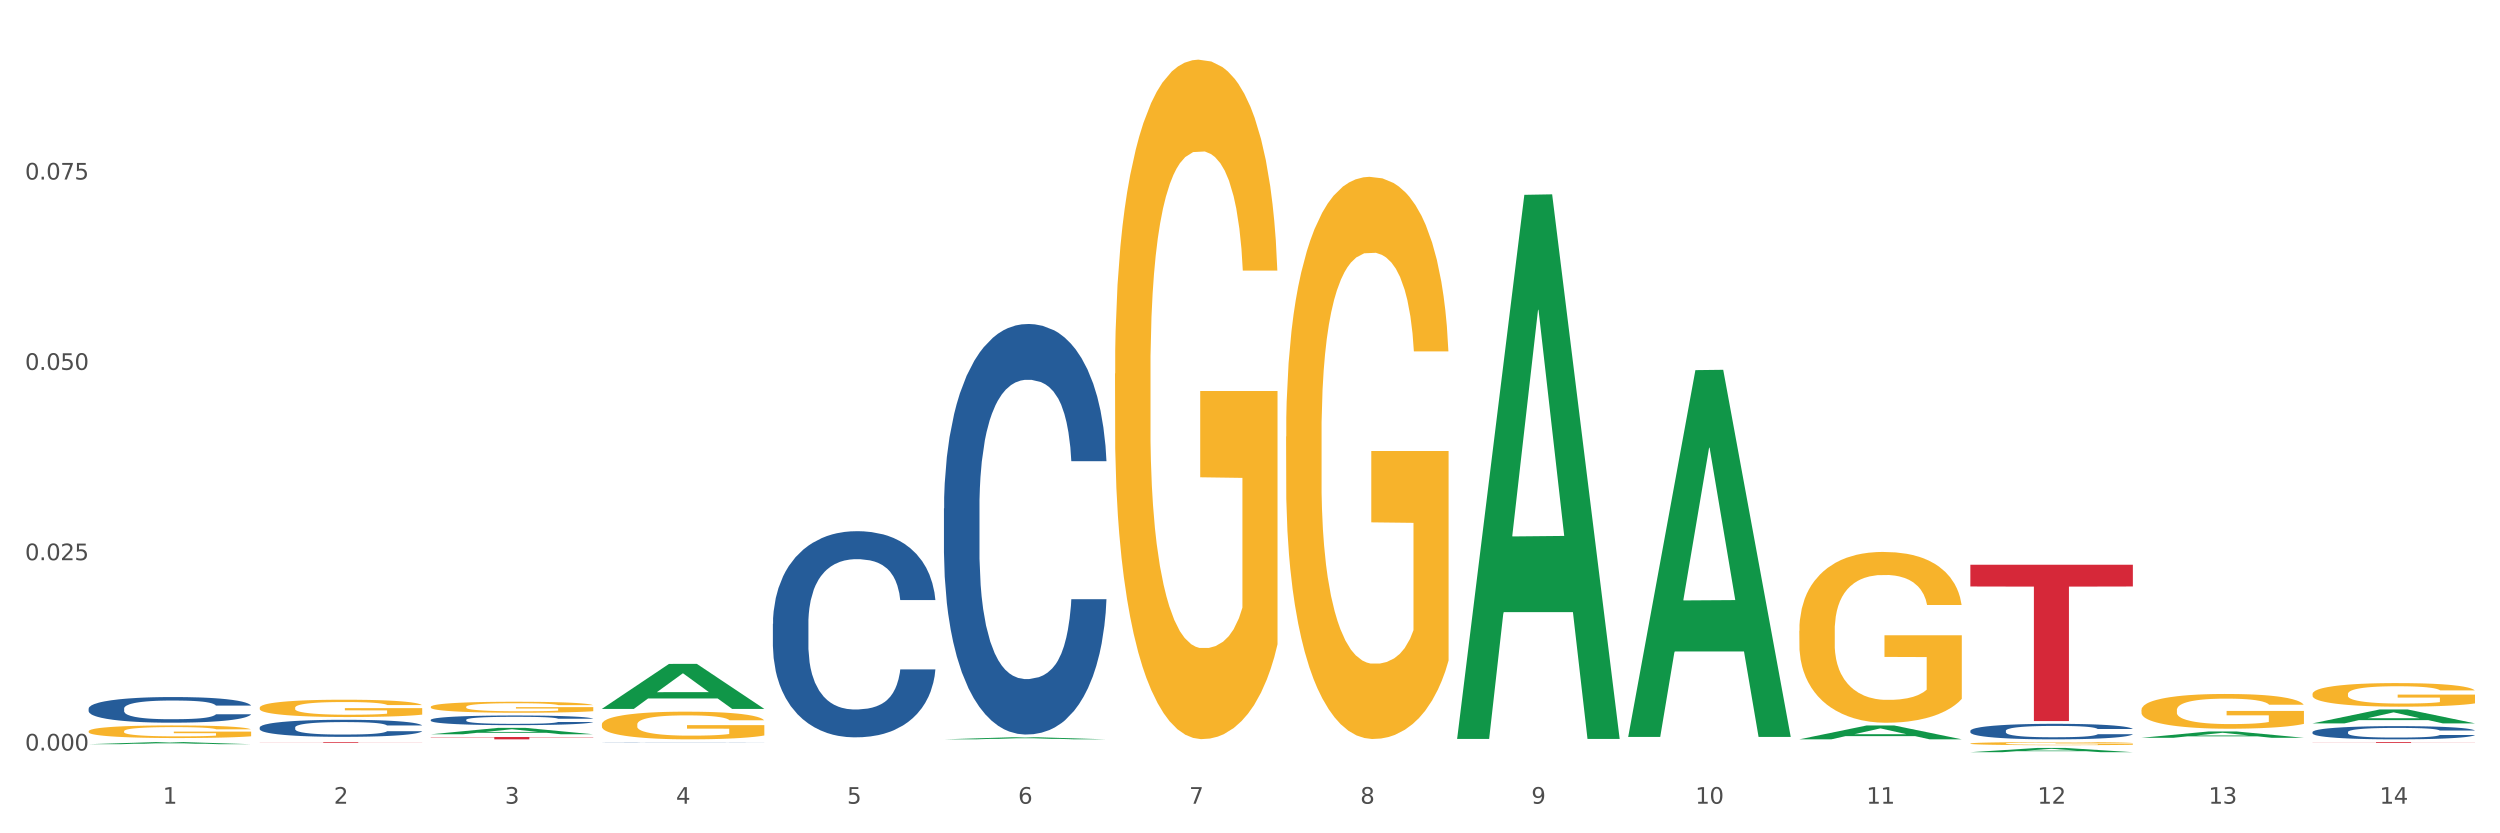 <?xml version="1.0" encoding="utf-8" standalone="no"?>
<!DOCTYPE svg PUBLIC "-//W3C//DTD SVG 1.1//EN"
  "http://www.w3.org/Graphics/SVG/1.1/DTD/svg11.dtd">
<svg xmlns:xlink="http://www.w3.org/1999/xlink" width="1080pt" height="360pt" viewBox="0 0 1080 360" xmlns="http://www.w3.org/2000/svg" version="1.1">
 <rect x="0" y="0" width="1080" height="360" fill="#333333" stroke="none"/>
 <defs>
  <style type="text/css">*{stroke-linejoin: round; stroke-linecap: butt}</style>
 </defs>
 <g id="figure_1">
  <g id="patch_1">
   <path d="M 0 360 
L 1080 360 
L 1080 0 
L 0 0 
z
" style="fill: #ffffff; stroke: #ffffff; stroke-linejoin: miter"/>
  </g>
  <g id="axes_1">
   <g id="matplotlib.axis_1">
    <g id="xtick_1">
     <g id="text_1">
      <!-- 1 -->
      <g style="fill: #4d4d4d" transform="translate(70.332 347.204) scale(0.096 -0.096)">
       <defs>
        <path id="DejaVuSans-31" d="M 794 531 
L 1825 531 
L 1825 4091 
L 703 3866 
L 703 4441 
L 1819 4666 
L 2450 4666 
L 2450 531 
L 3481 531 
L 3481 0 
L 794 0 
L 794 531 
z
" transform="scale(0.016)"/>
       </defs>
       <use xlink:href="#DejaVuSans-31"/>
      </g>
     </g>
    </g>
    <g id="xtick_2">
     <g id="text_2">
      <!-- 2 -->
      <g style="fill: #4d4d4d" transform="translate(144.233 347.204) scale(0.096 -0.096)">
       <defs>
        <path id="DejaVuSans-32" d="M 1228 531 
L 3431 531 
L 3431 0 
L 469 0 
L 469 531 
Q 828 903 1448 1529 
Q 2069 2156 2228 2338 
Q 2531 2678 2651 2914 
Q 2772 3150 2772 3378 
Q 2772 3750 2511 3984 
Q 2250 4219 1831 4219 
Q 1534 4219 1204 4116 
Q 875 4013 500 3803 
L 500 4441 
Q 881 4594 1212 4672 
Q 1544 4750 1819 4750 
Q 2544 4750 2975 4387 
Q 3406 4025 3406 3419 
Q 3406 3131 3298 2873 
Q 3191 2616 2906 2266 
Q 2828 2175 2409 1742 
Q 1991 1309 1228 531 
z
" transform="scale(0.016)"/>
       </defs>
       <use xlink:href="#DejaVuSans-32"/>
      </g>
     </g>
    </g>
    <g id="xtick_3">
     <g id="text_3">
      <!-- 3 -->
      <g style="fill: #4d4d4d" transform="translate(218.134 347.204) scale(0.096 -0.096)">
       <defs>
        <path id="DejaVuSans-33" d="M 2597 2516 
Q 3050 2419 3304 2112 
Q 3559 1806 3559 1356 
Q 3559 666 3084 287 
Q 2609 -91 1734 -91 
Q 1441 -91 1130 -33 
Q 819 25 488 141 
L 488 750 
Q 750 597 1062 519 
Q 1375 441 1716 441 
Q 2309 441 2620 675 
Q 2931 909 2931 1356 
Q 2931 1769 2642 2001 
Q 2353 2234 1838 2234 
L 1294 2234 
L 1294 2753 
L 1863 2753 
Q 2328 2753 2575 2939 
Q 2822 3125 2822 3475 
Q 2822 3834 2567 4026 
Q 2313 4219 1838 4219 
Q 1578 4219 1281 4162 
Q 984 4106 628 3988 
L 628 4550 
Q 988 4650 1302 4700 
Q 1616 4750 1894 4750 
Q 2613 4750 3031 4423 
Q 3450 4097 3450 3541 
Q 3450 3153 3228 2886 
Q 3006 2619 2597 2516 
z
" transform="scale(0.016)"/>
       </defs>
       <use xlink:href="#DejaVuSans-33"/>
      </g>
     </g>
    </g>
    <g id="xtick_4">
     <g id="text_4">
      <!-- 4 -->
      <g style="fill: #4d4d4d" transform="translate(292.034 347.204) scale(0.096 -0.096)">
       <defs>
        <path id="DejaVuSans-34" d="M 2419 4116 
L 825 1625 
L 2419 1625 
L 2419 4116 
z
M 2253 4666 
L 3047 4666 
L 3047 1625 
L 3713 1625 
L 3713 1100 
L 3047 1100 
L 3047 0 
L 2419 0 
L 2419 1100 
L 313 1100 
L 313 1709 
L 2253 4666 
z
" transform="scale(0.016)"/>
       </defs>
       <use xlink:href="#DejaVuSans-34"/>
      </g>
     </g>
    </g>
    <g id="xtick_5">
     <g id="text_5">
      <!-- 5 -->
      <g style="fill: #4d4d4d" transform="translate(365.935 347.204) scale(0.096 -0.096)">
       <defs>
        <path id="DejaVuSans-35" d="M 691 4666 
L 3169 4666 
L 3169 4134 
L 1269 4134 
L 1269 2991 
Q 1406 3038 1543 3061 
Q 1681 3084 1819 3084 
Q 2600 3084 3056 2656 
Q 3513 2228 3513 1497 
Q 3513 744 3044 326 
Q 2575 -91 1722 -91 
Q 1428 -91 1123 -41 
Q 819 9 494 109 
L 494 744 
Q 775 591 1075 516 
Q 1375 441 1709 441 
Q 2250 441 2565 725 
Q 2881 1009 2881 1497 
Q 2881 1984 2565 2268 
Q 2250 2553 1709 2553 
Q 1456 2553 1204 2497 
Q 953 2441 691 2322 
L 691 4666 
z
" transform="scale(0.016)"/>
       </defs>
       <use xlink:href="#DejaVuSans-35"/>
      </g>
     </g>
    </g>
    <g id="xtick_6">
     <g id="text_6">
      <!-- 6 -->
      <g style="fill: #4d4d4d" transform="translate(439.836 347.204) scale(0.096 -0.096)">
       <defs>
        <path id="DejaVuSans-36" d="M 2113 2584 
Q 1688 2584 1439 2293 
Q 1191 2003 1191 1497 
Q 1191 994 1439 701 
Q 1688 409 2113 409 
Q 2538 409 2786 701 
Q 3034 994 3034 1497 
Q 3034 2003 2786 2293 
Q 2538 2584 2113 2584 
z
M 3366 4563 
L 3366 3988 
Q 3128 4100 2886 4159 
Q 2644 4219 2406 4219 
Q 1781 4219 1451 3797 
Q 1122 3375 1075 2522 
Q 1259 2794 1537 2939 
Q 1816 3084 2150 3084 
Q 2853 3084 3261 2657 
Q 3669 2231 3669 1497 
Q 3669 778 3244 343 
Q 2819 -91 2113 -91 
Q 1303 -91 875 529 
Q 447 1150 447 2328 
Q 447 3434 972 4092 
Q 1497 4750 2381 4750 
Q 2619 4750 2861 4703 
Q 3103 4656 3366 4563 
z
" transform="scale(0.016)"/>
       </defs>
       <use xlink:href="#DejaVuSans-36"/>
      </g>
     </g>
    </g>
    <g id="xtick_7">
     <g id="text_7">
      <!-- 7 -->
      <g style="fill: #4d4d4d" transform="translate(513.737 347.204) scale(0.096 -0.096)">
       <defs>
        <path id="DejaVuSans-37" d="M 525 4666 
L 3525 4666 
L 3525 4397 
L 1831 0 
L 1172 0 
L 2766 4134 
L 525 4134 
L 525 4666 
z
" transform="scale(0.016)"/>
       </defs>
       <use xlink:href="#DejaVuSans-37"/>
      </g>
     </g>
    </g>
    <g id="xtick_8">
     <g id="text_8">
      <!-- 8 -->
      <g style="fill: #4d4d4d" transform="translate(587.638 347.204) scale(0.096 -0.096)">
       <defs>
        <path id="DejaVuSans-38" d="M 2034 2216 
Q 1584 2216 1326 1975 
Q 1069 1734 1069 1313 
Q 1069 891 1326 650 
Q 1584 409 2034 409 
Q 2484 409 2743 651 
Q 3003 894 3003 1313 
Q 3003 1734 2745 1975 
Q 2488 2216 2034 2216 
z
M 1403 2484 
Q 997 2584 770 2862 
Q 544 3141 544 3541 
Q 544 4100 942 4425 
Q 1341 4750 2034 4750 
Q 2731 4750 3128 4425 
Q 3525 4100 3525 3541 
Q 3525 3141 3298 2862 
Q 3072 2584 2669 2484 
Q 3125 2378 3379 2068 
Q 3634 1759 3634 1313 
Q 3634 634 3220 271 
Q 2806 -91 2034 -91 
Q 1263 -91 848 271 
Q 434 634 434 1313 
Q 434 1759 690 2068 
Q 947 2378 1403 2484 
z
M 1172 3481 
Q 1172 3119 1398 2916 
Q 1625 2713 2034 2713 
Q 2441 2713 2670 2916 
Q 2900 3119 2900 3481 
Q 2900 3844 2670 4047 
Q 2441 4250 2034 4250 
Q 1625 4250 1398 4047 
Q 1172 3844 1172 3481 
z
" transform="scale(0.016)"/>
       </defs>
       <use xlink:href="#DejaVuSans-38"/>
      </g>
     </g>
    </g>
    <g id="xtick_9">
     <g id="text_9">
      <!-- 9 -->
      <g style="fill: #4d4d4d" transform="translate(661.539 347.204) scale(0.096 -0.096)">
       <defs>
        <path id="DejaVuSans-39" d="M 703 97 
L 703 672 
Q 941 559 1184 500 
Q 1428 441 1663 441 
Q 2288 441 2617 861 
Q 2947 1281 2994 2138 
Q 2813 1869 2534 1725 
Q 2256 1581 1919 1581 
Q 1219 1581 811 2004 
Q 403 2428 403 3163 
Q 403 3881 828 4315 
Q 1253 4750 1959 4750 
Q 2769 4750 3195 4129 
Q 3622 3509 3622 2328 
Q 3622 1225 3098 567 
Q 2575 -91 1691 -91 
Q 1453 -91 1209 -44 
Q 966 3 703 97 
z
M 1959 2075 
Q 2384 2075 2632 2365 
Q 2881 2656 2881 3163 
Q 2881 3666 2632 3958 
Q 2384 4250 1959 4250 
Q 1534 4250 1286 3958 
Q 1038 3666 1038 3163 
Q 1038 2656 1286 2365 
Q 1534 2075 1959 2075 
z
" transform="scale(0.016)"/>
       </defs>
       <use xlink:href="#DejaVuSans-39"/>
      </g>
     </g>
    </g>
    <g id="xtick_10">
     <g id="text_10">
      <!-- 10 -->
      <g style="fill: #4d4d4d" transform="translate(732.386 347.204) scale(0.096 -0.096)">
       <defs>
        <path id="DejaVuSans-30" d="M 2034 4250 
Q 1547 4250 1301 3770 
Q 1056 3291 1056 2328 
Q 1056 1369 1301 889 
Q 1547 409 2034 409 
Q 2525 409 2770 889 
Q 3016 1369 3016 2328 
Q 3016 3291 2770 3770 
Q 2525 4250 2034 4250 
z
M 2034 4750 
Q 2819 4750 3233 4129 
Q 3647 3509 3647 2328 
Q 3647 1150 3233 529 
Q 2819 -91 2034 -91 
Q 1250 -91 836 529 
Q 422 1150 422 2328 
Q 422 3509 836 4129 
Q 1250 4750 2034 4750 
z
" transform="scale(0.016)"/>
       </defs>
       <use xlink:href="#DejaVuSans-31"/>
       <use xlink:href="#DejaVuSans-30" transform="translate(63.623 0)"/>
      </g>
     </g>
    </g>
    <g id="xtick_11">
     <g id="text_11">
      <!-- 11 -->
      <g style="fill: #4d4d4d" transform="translate(806.287 347.204) scale(0.096 -0.096)">
       <use xlink:href="#DejaVuSans-31"/>
       <use xlink:href="#DejaVuSans-31" transform="translate(63.623 0)"/>
      </g>
     </g>
    </g>
    <g id="xtick_12">
     <g id="text_12">
      <!-- 12 -->
      <g style="fill: #4d4d4d" transform="translate(880.187 347.204) scale(0.096 -0.096)">
       <use xlink:href="#DejaVuSans-31"/>
       <use xlink:href="#DejaVuSans-32" transform="translate(63.623 0)"/>
      </g>
     </g>
    </g>
    <g id="xtick_13">
     <g id="text_13">
      <!-- 13 -->
      <g style="fill: #4d4d4d" transform="translate(954.088 347.204) scale(0.096 -0.096)">
       <use xlink:href="#DejaVuSans-31"/>
       <use xlink:href="#DejaVuSans-33" transform="translate(63.623 0)"/>
      </g>
     </g>
    </g>
    <g id="xtick_14">
     <g id="text_14">
      <!-- 14 -->
      <g style="fill: #4d4d4d" transform="translate(1027.989 347.204) scale(0.096 -0.096)">
       <use xlink:href="#DejaVuSans-31"/>
       <use xlink:href="#DejaVuSans-34" transform="translate(63.623 0)"/>
      </g>
     </g>
    </g>
    <g id="xtick_15"/>
    <g id="xtick_16"/>
    <g id="xtick_17"/>
    <g id="xtick_18"/>
    <g id="xtick_19"/>
    <g id="xtick_20"/>
    <g id="xtick_21"/>
    <g id="xtick_22"/>
    <g id="xtick_23"/>
    <g id="xtick_24"/>
    <g id="xtick_25"/>
    <g id="xtick_26"/>
    <g id="xtick_27"/>
   </g>
   <g id="matplotlib.axis_2">
    <g id="ytick_1">
     <g id="text_15">
      <!-- 0.000 -->
      <g style="fill: #4d4d4d" transform="translate(10.8 324.226) scale(0.096 -0.096)">
       <defs>
        <path id="DejaVuSans-2e" d="M 684 794 
L 1344 794 
L 1344 0 
L 684 0 
L 684 794 
z
" transform="scale(0.016)"/>
       </defs>
       <use xlink:href="#DejaVuSans-30"/>
       <use xlink:href="#DejaVuSans-2e" transform="translate(63.623 0)"/>
       <use xlink:href="#DejaVuSans-30" transform="translate(95.41 0)"/>
       <use xlink:href="#DejaVuSans-30" transform="translate(159.033 0)"/>
       <use xlink:href="#DejaVuSans-30" transform="translate(222.656 0)"/>
      </g>
     </g>
    </g>
    <g id="ytick_2">
     <g id="text_16">
      <!-- 0.025 -->
      <g style="fill: #4d4d4d" transform="translate(10.8 242.006) scale(0.096 -0.096)">
       <use xlink:href="#DejaVuSans-30"/>
       <use xlink:href="#DejaVuSans-2e" transform="translate(63.623 0)"/>
       <use xlink:href="#DejaVuSans-30" transform="translate(95.41 0)"/>
       <use xlink:href="#DejaVuSans-32" transform="translate(159.033 0)"/>
       <use xlink:href="#DejaVuSans-35" transform="translate(222.656 0)"/>
      </g>
     </g>
    </g>
    <g id="ytick_3">
     <g id="text_17">
      <!-- 0.050 -->
      <g style="fill: #4d4d4d" transform="translate(10.8 159.786) scale(0.096 -0.096)">
       <use xlink:href="#DejaVuSans-30"/>
       <use xlink:href="#DejaVuSans-2e" transform="translate(63.623 0)"/>
       <use xlink:href="#DejaVuSans-30" transform="translate(95.41 0)"/>
       <use xlink:href="#DejaVuSans-35" transform="translate(159.033 0)"/>
       <use xlink:href="#DejaVuSans-30" transform="translate(222.656 0)"/>
      </g>
     </g>
    </g>
    <g id="ytick_4">
     <g id="text_18">
      <!-- 0.075 -->
      <g style="fill: #4d4d4d" transform="translate(10.8 77.566) scale(0.096 -0.096)">
       <use xlink:href="#DejaVuSans-30"/>
       <use xlink:href="#DejaVuSans-2e" transform="translate(63.623 0)"/>
       <use xlink:href="#DejaVuSans-30" transform="translate(95.41 0)"/>
       <use xlink:href="#DejaVuSans-37" transform="translate(159.033 0)"/>
       <use xlink:href="#DejaVuSans-35" transform="translate(222.656 0)"/>
      </g>
     </g>
    </g>
    <g id="ytick_5"/>
    <g id="ytick_6"/>
    <g id="ytick_7"/>
    <g id="ytick_8"/>
   </g>
   <g id="PolyCollection_1">
    <path d="M 38.283 321.493 
L 38.355 321.492 
L 67.306 320.579 
L 79.321 320.578 
L 108.489 321.495 
L 94.592 321.495 
L 88.296 321.281 
L 58.404 321.281 
L 58.187 321.285 
L 52.107 321.495 
L 38.283 321.495 
L 38.283 321.493 
L 62.167 321.154 
L 84.532 321.153 
L 73.458 320.774 
L 73.314 320.772 
L 73.169 320.775 
L 62.095 321.153 
L 62.167 321.154 
L 38.283 321.493 
z
" clip-path="url(#pdd82510021)" style="fill: #109648"/>
    <path d="M 186.085 318.392 
L 256.291 318.392 
L 256.291 318.532 
L 228.674 318.533 
L 228.674 319.399 
L 213.535 319.399 
L 213.535 318.533 
L 186.085 318.532 
L 186.085 318.393 
L 186.085 318.392 
z
" clip-path="url(#pdd82510021)" style="fill: #d62839"/>
    <path d="M 112.184 320.578 
L 182.39 320.578 
L 182.39 320.623 
L 154.773 320.623 
L 154.773 320.896 
L 139.634 320.896 
L 139.634 320.623 
L 112.184 320.623 
L 112.184 320.579 
L 112.184 320.578 
z
" clip-path="url(#pdd82510021)" style="fill: #d62839"/>
    <path d="M 112.184 314.258 
L 112.267 314.251 
L 112.267 314.063 
L 112.516 313.807 
L 113.429 313.335 
L 114.59 312.977 
L 116.582 312.559 
L 117.661 312.384 
L 119.072 312.189 
L 121.976 311.872 
L 125.296 311.602 
L 127.619 311.454 
L 129.362 311.359 
L 133.262 311.191 
L 135.503 311.117 
L 137.826 311.056 
L 139.818 311.015 
L 143.137 310.968 
L 145.793 310.948 
L 148.863 310.941 
L 151.436 310.948 
L 154.838 310.975 
L 159.818 311.056 
L 161.726 311.103 
L 164.299 311.184 
L 166.954 311.292 
L 169.112 311.4 
L 171.602 311.555 
L 174.174 311.757 
L 176.664 312.013 
L 178.406 312.249 
L 179.817 312.499 
L 181.062 312.802 
L 181.975 313.132 
L 182.39 313.409 
L 167.203 313.409 
L 166.788 313.159 
L 165.959 312.89 
L 165.129 312.708 
L 164.216 312.559 
L 162.805 312.391 
L 161.56 312.283 
L 159.486 312.155 
L 157.577 312.074 
L 156 312.027 
L 154.092 311.986 
L 150.025 311.946 
L 147.121 311.946 
L 145.295 311.959 
L 143.055 311.993 
L 141.146 312.04 
L 138.905 312.121 
L 137.163 312.209 
L 135.42 312.323 
L 134.424 312.404 
L 132.93 312.553 
L 131.934 312.674 
L 130.607 312.883 
L 129.86 313.031 
L 128.532 313.415 
L 127.951 313.699 
L 127.702 313.894 
L 127.536 314.11 
L 127.536 315.162 
L 128.034 315.633 
L 128.449 315.836 
L 129.113 316.065 
L 130.358 316.362 
L 132.183 316.651 
L 134.092 316.86 
L 135.669 316.989 
L 137.163 317.083 
L 138.656 317.157 
L 140.482 317.224 
L 141.976 317.265 
L 144.216 317.305 
L 146.872 317.326 
L 148.946 317.326 
L 153.179 317.292 
L 155.087 317.258 
L 156.913 317.211 
L 158.905 317.137 
L 160.481 317.056 
L 161.394 316.995 
L 162.888 316.867 
L 164.05 316.732 
L 165.046 316.577 
L 165.71 316.442 
L 166.456 316.24 
L 167.037 316.011 
L 167.203 315.89 
L 182.39 315.89 
L 182.058 316.132 
L 181.477 316.368 
L 180.315 316.685 
L 179.402 316.867 
L 177.991 317.09 
L 176.498 317.278 
L 174.423 317.487 
L 172.514 317.642 
L 170.523 317.777 
L 168.365 317.899 
L 164.465 318.067 
L 163.054 318.114 
L 160.067 318.195 
L 157.743 318.242 
L 154.341 318.29 
L 150.855 318.317 
L 147.204 318.323 
L 143.967 318.31 
L 140.399 318.269 
L 138.158 318.229 
L 135.669 318.168 
L 132.764 318.074 
L 130.026 317.959 
L 127.453 317.824 
L 125.047 317.669 
L 122.806 317.494 
L 119.902 317.204 
L 117.744 316.921 
L 116.167 316.658 
L 115.088 316.436 
L 114.01 316.153 
L 113.429 315.957 
L 112.516 315.485 
L 112.184 315.047 
L 112.184 314.258 
z
" clip-path="url(#pdd82510021)" style="fill: #255c99"/>
    <path d="M 998.994 299.808 
L 999.077 299.798 
L 999.077 299.463 
L 999.243 299.174 
L 1000.072 298.475 
L 1001.315 297.897 
L 1002.227 297.59 
L 1003.139 297.338 
L 1004.216 297.087 
L 1005.542 296.826 
L 1007.946 296.444 
L 1009.438 296.248 
L 1011.262 296.043 
L 1014.577 295.745 
L 1016.981 295.577 
L 1019.467 295.438 
L 1023.529 295.27 
L 1026.181 295.195 
L 1029 295.139 
L 1032.398 295.102 
L 1034.967 295.093 
L 1040.604 295.121 
L 1045.411 295.205 
L 1047.732 295.27 
L 1050.716 295.382 
L 1052.291 295.456 
L 1054.86 295.605 
L 1057.513 295.801 
L 1059.336 295.969 
L 1062.072 296.285 
L 1064.144 296.602 
L 1066.05 296.994 
L 1067.045 297.264 
L 1067.791 297.515 
L 1068.454 297.804 
L 1069.117 298.261 
L 1054.197 298.261 
L 1053.617 297.935 
L 1052.705 297.627 
L 1051.379 297.329 
L 1050.219 297.143 
L 1048.229 296.91 
L 1046.406 296.761 
L 1044.499 296.649 
L 1042.179 296.556 
L 1040.355 296.509 
L 1037.786 296.472 
L 1032.729 296.481 
L 1029.331 296.556 
L 1027.01 296.649 
L 1025.518 296.733 
L 1024.192 296.826 
L 1022.7 296.956 
L 1020.959 297.152 
L 1019.716 297.329 
L 1018.473 297.553 
L 1017.478 297.776 
L 1016.566 298.037 
L 1015.82 298.317 
L 1015.24 298.606 
L 1014.743 298.96 
L 1014.328 299.547 
L 1014.328 300.823 
L 1014.494 301.112 
L 1014.909 301.494 
L 1015.406 301.783 
L 1016.235 302.128 
L 1016.981 302.361 
L 1018.39 302.696 
L 1019.965 302.975 
L 1021.208 303.153 
L 1022.451 303.302 
L 1024.606 303.507 
L 1027.01 303.674 
L 1029.082 303.777 
L 1031.901 303.87 
L 1033.807 303.907 
L 1035.465 303.926 
L 1039.526 303.926 
L 1042.427 303.898 
L 1045.66 303.833 
L 1048.147 303.749 
L 1050.219 303.646 
L 1052.54 303.479 
L 1054.032 303.32 
L 1054.032 301.373 
L 1035.796 301.364 
L 1035.796 300.068 
L 1069.2 300.068 
L 1069.2 303.87 
L 1067.791 304.066 
L 1066.216 304.243 
L 1064.558 304.401 
L 1062.072 304.597 
L 1059.088 304.783 
L 1056.435 304.914 
L 1053.617 305.025 
L 1050.302 305.128 
L 1045.991 305.221 
L 1043.339 305.258 
L 1040.024 305.286 
L 1036.128 305.296 
L 1032.729 305.277 
L 1029.414 305.23 
L 1025.933 305.146 
L 1022.534 305.025 
L 1019.965 304.904 
L 1017.395 304.755 
L 1014.66 304.559 
L 1012.505 304.373 
L 1010.847 304.205 
L 1009.024 303.991 
L 1007.034 303.712 
L 1005.542 303.46 
L 1004.216 303.199 
L 1002.807 302.864 
L 1001.812 302.575 
L 1000.818 302.211 
L 1000.237 301.941 
L 999.574 301.522 
L 999.077 300.935 
L 998.994 299.808 
z
" clip-path="url(#pdd82510021)" style="fill: #f7b32b"/>
    <path d="M 925.093 306.733 
L 925.176 306.719 
L 925.176 306.225 
L 925.342 305.8 
L 926.171 304.772 
L 927.414 303.921 
L 928.326 303.468 
L 929.238 303.098 
L 930.315 302.728 
L 931.641 302.344 
L 934.045 301.781 
L 935.537 301.493 
L 937.361 301.192 
L 940.676 300.753 
L 943.08 300.506 
L 945.567 300.3 
L 949.628 300.053 
L 952.28 299.943 
L 955.099 299.861 
L 958.497 299.806 
L 961.067 299.793 
L 966.703 299.834 
L 971.51 299.957 
L 973.831 300.053 
L 976.815 300.218 
L 978.39 300.327 
L 980.96 300.547 
L 983.612 300.835 
L 985.436 301.082 
L 988.171 301.548 
L 990.243 302.015 
L 992.149 302.591 
L 993.144 302.988 
L 993.89 303.359 
L 994.553 303.784 
L 995.216 304.456 
L 980.296 304.456 
L 979.716 303.976 
L 978.805 303.523 
L 977.478 303.084 
L 976.318 302.81 
L 974.329 302.467 
L 972.505 302.248 
L 970.599 302.083 
L 968.278 301.946 
L 966.454 301.877 
L 963.885 301.823 
L 958.829 301.836 
L 955.43 301.946 
L 953.109 302.083 
L 951.617 302.207 
L 950.291 302.344 
L 948.799 302.536 
L 947.059 302.824 
L 945.815 303.084 
L 944.572 303.414 
L 943.577 303.743 
L 942.665 304.127 
L 941.92 304.538 
L 941.339 304.964 
L 940.842 305.485 
L 940.428 306.349 
L 940.428 308.228 
L 940.593 308.653 
L 941.008 309.216 
L 941.505 309.641 
L 942.334 310.148 
L 943.08 310.491 
L 944.489 310.985 
L 946.064 311.396 
L 947.307 311.657 
L 948.551 311.877 
L 950.706 312.178 
L 953.109 312.425 
L 955.182 312.576 
L 958 312.713 
L 959.906 312.768 
L 961.564 312.796 
L 965.625 312.796 
L 968.526 312.754 
L 971.759 312.658 
L 974.246 312.535 
L 976.318 312.384 
L 978.639 312.137 
L 980.131 311.904 
L 980.131 309.037 
L 961.895 309.024 
L 961.895 307.117 
L 995.299 307.117 
L 995.299 312.713 
L 993.89 313.001 
L 992.315 313.262 
L 990.657 313.495 
L 988.171 313.783 
L 985.187 314.057 
L 982.534 314.249 
L 979.716 314.414 
L 976.401 314.565 
L 972.091 314.702 
L 969.438 314.757 
L 966.123 314.798 
L 962.227 314.812 
L 958.829 314.784 
L 955.513 314.716 
L 952.032 314.592 
L 948.633 314.414 
L 946.064 314.236 
L 943.494 314.016 
L 940.759 313.728 
L 938.604 313.454 
L 936.946 313.207 
L 935.123 312.892 
L 933.133 312.48 
L 931.641 312.11 
L 930.315 311.726 
L 928.906 311.232 
L 927.912 310.807 
L 926.917 310.272 
L 926.337 309.874 
L 925.674 309.257 
L 925.176 308.393 
L 925.093 306.733 
z
" clip-path="url(#pdd82510021)" style="fill: #f7b32b"/>
    <path d="M 851.192 321.2 
L 851.275 321.199 
L 851.275 321.155 
L 851.441 321.117 
L 852.27 321.025 
L 853.513 320.948 
L 854.425 320.908 
L 855.337 320.875 
L 856.414 320.841 
L 857.741 320.807 
L 860.144 320.757 
L 861.636 320.731 
L 863.46 320.704 
L 866.775 320.664 
L 869.179 320.642 
L 871.666 320.624 
L 875.727 320.602 
L 878.38 320.592 
L 881.198 320.584 
L 884.596 320.58 
L 887.166 320.578 
L 892.802 320.582 
L 897.61 320.593 
L 899.93 320.602 
L 902.914 320.616 
L 904.489 320.626 
L 907.059 320.646 
L 909.711 320.672 
L 911.535 320.694 
L 914.27 320.736 
L 916.342 320.777 
L 918.249 320.829 
L 919.243 320.865 
L 919.989 320.898 
L 920.652 320.936 
L 921.315 320.996 
L 906.396 320.996 
L 905.815 320.953 
L 904.904 320.913 
L 903.577 320.873 
L 902.417 320.849 
L 900.428 320.818 
L 898.604 320.798 
L 896.698 320.784 
L 894.377 320.771 
L 892.553 320.765 
L 889.984 320.76 
L 884.928 320.762 
L 881.529 320.771 
L 879.208 320.784 
L 877.717 320.795 
L 876.39 320.807 
L 874.898 320.824 
L 873.158 320.85 
L 871.914 320.873 
L 870.671 320.903 
L 869.676 320.932 
L 868.765 320.967 
L 868.019 321.004 
L 867.438 321.042 
L 866.941 321.089 
L 866.527 321.166 
L 866.527 321.334 
L 866.692 321.373 
L 867.107 321.423 
L 867.604 321.461 
L 868.433 321.507 
L 869.179 321.537 
L 870.588 321.582 
L 872.163 321.618 
L 873.406 321.642 
L 874.65 321.661 
L 876.805 321.689 
L 879.208 321.711 
L 881.281 321.724 
L 884.099 321.736 
L 886.005 321.741 
L 887.663 321.744 
L 891.725 321.744 
L 894.626 321.74 
L 897.858 321.732 
L 900.345 321.72 
L 902.417 321.707 
L 904.738 321.685 
L 906.23 321.664 
L 906.23 321.407 
L 887.995 321.406 
L 887.995 321.235 
L 921.398 321.235 
L 921.398 321.736 
L 919.989 321.762 
L 918.414 321.786 
L 916.757 321.807 
L 914.27 321.832 
L 911.286 321.857 
L 908.634 321.874 
L 905.815 321.889 
L 902.5 321.902 
L 898.19 321.915 
L 895.537 321.92 
L 892.222 321.923 
L 888.326 321.925 
L 884.928 321.922 
L 881.612 321.916 
L 878.131 321.905 
L 874.733 321.889 
L 872.163 321.873 
L 869.594 321.853 
L 866.858 321.827 
L 864.703 321.803 
L 863.045 321.781 
L 861.222 321.752 
L 859.233 321.716 
L 857.741 321.682 
L 856.414 321.648 
L 855.005 321.604 
L 854.011 321.566 
L 853.016 321.518 
L 852.436 321.482 
L 851.773 321.427 
L 851.275 321.349 
L 851.192 321.2 
z
" clip-path="url(#pdd82510021)" style="fill: #f7b32b"/>
    <path d="M 777.292 272.534 
L 777.374 272.466 
L 777.374 270.04 
L 777.54 267.951 
L 778.369 262.896 
L 779.612 258.717 
L 780.524 256.493 
L 781.436 254.673 
L 782.514 252.854 
L 783.84 250.967 
L 786.243 248.203 
L 787.735 246.788 
L 789.559 245.305 
L 792.874 243.148 
L 795.278 241.935 
L 797.765 240.924 
L 801.826 239.711 
L 804.479 239.172 
L 807.297 238.768 
L 810.695 238.498 
L 813.265 238.431 
L 818.901 238.633 
L 823.709 239.239 
L 826.03 239.711 
L 829.013 240.52 
L 830.588 241.059 
L 833.158 242.138 
L 835.81 243.553 
L 837.634 244.766 
L 840.369 247.058 
L 842.441 249.349 
L 844.348 252.18 
L 845.342 254.134 
L 846.088 255.954 
L 846.751 258.043 
L 847.415 261.346 
L 832.495 261.346 
L 831.915 258.987 
L 831.003 256.763 
L 829.677 254.606 
L 828.516 253.258 
L 826.527 251.573 
L 824.703 250.495 
L 822.797 249.686 
L 820.476 249.012 
L 818.653 248.675 
L 816.083 248.405 
L 811.027 248.473 
L 807.628 249.012 
L 805.308 249.686 
L 803.816 250.293 
L 802.489 250.967 
L 800.997 251.91 
L 799.257 253.325 
L 798.014 254.606 
L 796.77 256.224 
L 795.776 257.841 
L 794.864 259.728 
L 794.118 261.75 
L 793.538 263.839 
L 793.04 266.401 
L 792.626 270.647 
L 792.626 279.88 
L 792.792 281.969 
L 793.206 284.733 
L 793.703 286.822 
L 794.532 289.316 
L 795.278 291.001 
L 796.687 293.427 
L 798.262 295.449 
L 799.505 296.729 
L 800.749 297.808 
L 802.904 299.29 
L 805.308 300.504 
L 807.38 301.245 
L 810.198 301.919 
L 812.104 302.189 
L 813.762 302.323 
L 817.824 302.323 
L 820.725 302.121 
L 823.957 301.649 
L 826.444 301.043 
L 828.516 300.301 
L 830.837 299.088 
L 832.329 297.943 
L 832.329 283.856 
L 814.094 283.789 
L 814.094 274.421 
L 847.497 274.421 
L 847.497 301.919 
L 846.088 303.334 
L 844.513 304.615 
L 842.856 305.761 
L 840.369 307.176 
L 837.385 308.524 
L 834.733 309.467 
L 831.915 310.276 
L 828.599 311.018 
L 824.289 311.692 
L 821.636 311.961 
L 818.321 312.163 
L 814.425 312.231 
L 811.027 312.096 
L 807.711 311.759 
L 804.23 311.152 
L 800.832 310.276 
L 798.262 309.4 
L 795.693 308.322 
L 792.957 306.906 
L 790.802 305.558 
L 789.145 304.345 
L 787.321 302.795 
L 785.332 300.773 
L 783.84 298.953 
L 782.514 297.066 
L 781.104 294.64 
L 780.11 292.551 
L 779.115 289.922 
L 778.535 287.968 
L 777.872 284.935 
L 777.374 280.689 
L 777.292 272.534 
z
" clip-path="url(#pdd82510021)" style="fill: #f7b32b"/>
    <path d="M 555.589 188.613 
L 555.672 188.391 
L 555.672 180.406 
L 555.838 173.53 
L 556.667 156.895 
L 557.91 143.143 
L 558.822 135.824 
L 559.733 129.835 
L 560.811 123.846 
L 562.137 117.636 
L 564.541 108.542 
L 566.033 103.884 
L 567.856 99.005 
L 571.172 91.907 
L 573.576 87.914 
L 576.062 84.587 
L 580.124 80.595 
L 582.776 78.821 
L 585.594 77.49 
L 588.993 76.603 
L 591.562 76.381 
L 597.199 77.046 
L 602.006 79.042 
L 604.327 80.595 
L 607.311 83.257 
L 608.886 85.031 
L 611.455 88.58 
L 614.108 93.238 
L 615.931 97.23 
L 618.667 104.771 
L 620.739 112.313 
L 622.645 121.628 
L 623.64 128.061 
L 624.386 134.049 
L 625.049 140.925 
L 625.712 151.794 
L 610.792 151.794 
L 610.212 144.031 
L 609.3 136.711 
L 607.974 129.613 
L 606.814 125.177 
L 604.824 119.632 
L 603.001 116.083 
L 601.094 113.422 
L 598.773 111.204 
L 596.95 110.095 
L 594.38 109.208 
L 589.324 109.429 
L 585.926 111.204 
L 583.605 113.422 
L 582.113 115.418 
L 580.787 117.636 
L 579.295 120.741 
L 577.554 125.399 
L 576.311 129.613 
L 575.068 134.937 
L 574.073 140.26 
L 573.161 146.47 
L 572.415 153.124 
L 571.835 160 
L 571.338 168.429 
L 570.923 182.402 
L 570.923 212.789 
L 571.089 219.665 
L 571.503 228.759 
L 572.001 235.635 
L 572.83 243.842 
L 573.576 249.387 
L 574.985 257.372 
L 576.56 264.026 
L 577.803 268.24 
L 579.046 271.789 
L 581.201 276.668 
L 583.605 280.661 
L 585.677 283.101 
L 588.495 285.319 
L 590.402 286.206 
L 592.06 286.65 
L 596.121 286.65 
L 599.022 285.984 
L 602.255 284.432 
L 604.741 282.435 
L 606.814 279.995 
L 609.134 276.003 
L 610.626 272.232 
L 610.626 225.876 
L 592.391 225.654 
L 592.391 194.823 
L 625.795 194.823 
L 625.795 285.319 
L 624.386 289.977 
L 622.811 294.191 
L 621.153 297.961 
L 618.667 302.619 
L 615.683 307.055 
L 613.03 310.161 
L 610.212 312.822 
L 606.896 315.262 
L 602.586 317.48 
L 599.934 318.367 
L 596.618 319.033 
L 592.723 319.255 
L 589.324 318.811 
L 586.009 317.702 
L 582.527 315.706 
L 579.129 312.822 
L 576.56 309.939 
L 573.99 306.39 
L 571.255 301.732 
L 569.1 297.296 
L 567.442 293.304 
L 565.618 288.202 
L 563.629 281.548 
L 562.137 275.559 
L 560.811 269.349 
L 559.402 261.364 
L 558.407 254.488 
L 557.413 245.838 
L 556.832 239.406 
L 556.169 229.424 
L 555.672 215.451 
L 555.589 188.613 
z
" clip-path="url(#pdd82510021)" style="fill: #f7b32b"/>
    <path d="M 481.688 161.412 
L 481.771 161.144 
L 481.771 151.493 
L 481.937 143.182 
L 482.766 123.075 
L 484.009 106.454 
L 484.921 97.607 
L 485.833 90.369 
L 486.91 83.13 
L 488.236 75.624 
L 490.64 64.632 
L 492.132 59.002 
L 493.956 53.104 
L 497.271 44.526 
L 499.675 39.7 
L 502.161 35.679 
L 506.223 30.853 
L 508.875 28.708 
L 511.693 27.1 
L 515.092 26.028 
L 517.661 25.759 
L 523.298 26.564 
L 528.105 28.977 
L 530.426 30.853 
L 533.41 34.07 
L 534.985 36.215 
L 537.554 40.504 
L 540.207 46.134 
L 542.03 50.96 
L 544.766 60.075 
L 546.838 69.19 
L 548.744 80.449 
L 549.739 88.224 
L 550.485 95.462 
L 551.148 103.773 
L 551.811 116.909 
L 536.891 116.909 
L 536.311 107.526 
L 535.399 98.679 
L 534.073 90.1 
L 532.913 84.739 
L 530.923 78.037 
L 529.1 73.747 
L 527.193 70.53 
L 524.873 67.849 
L 523.049 66.509 
L 520.48 65.436 
L 515.423 65.705 
L 512.025 67.849 
L 509.704 70.53 
L 508.212 72.943 
L 506.886 75.624 
L 505.394 79.377 
L 503.653 85.007 
L 502.41 90.1 
L 501.167 96.535 
L 500.172 102.969 
L 499.26 110.475 
L 498.514 118.518 
L 497.934 126.828 
L 497.437 137.016 
L 497.022 153.905 
L 497.022 190.633 
L 497.188 198.944 
L 497.603 209.936 
L 498.1 218.246 
L 498.929 228.166 
L 499.675 234.868 
L 501.084 244.519 
L 502.659 252.561 
L 503.902 257.655 
L 505.145 261.945 
L 507.3 267.842 
L 509.704 272.668 
L 511.776 275.617 
L 514.595 278.298 
L 516.501 279.37 
L 518.159 279.906 
L 522.22 279.906 
L 525.121 279.102 
L 528.354 277.226 
L 530.841 274.813 
L 532.913 271.864 
L 535.234 267.038 
L 536.726 262.481 
L 536.726 206.45 
L 518.49 206.182 
L 518.49 168.918 
L 551.894 168.918 
L 551.894 278.298 
L 550.485 283.928 
L 548.91 289.021 
L 547.252 293.579 
L 544.766 299.209 
L 541.782 304.57 
L 539.129 308.324 
L 536.311 311.541 
L 532.996 314.49 
L 528.685 317.171 
L 526.033 318.243 
L 522.718 319.047 
L 518.822 319.315 
L 515.423 318.779 
L 512.108 317.439 
L 508.627 315.026 
L 505.228 311.541 
L 502.659 308.056 
L 500.089 303.766 
L 497.354 298.136 
L 495.199 292.775 
L 493.541 287.949 
L 491.718 281.783 
L 489.728 273.74 
L 488.236 266.502 
L 486.91 258.996 
L 485.501 249.344 
L 484.506 241.034 
L 483.512 230.578 
L 482.931 222.804 
L 482.268 210.74 
L 481.771 193.85 
L 481.688 161.412 
z
" clip-path="url(#pdd82510021)" style="fill: #f7b32b"/>
    <path d="M 259.986 312.964 
L 260.068 312.953 
L 260.068 312.56 
L 260.234 312.222 
L 261.063 311.402 
L 262.306 310.725 
L 263.218 310.364 
L 264.13 310.069 
L 265.208 309.774 
L 266.534 309.469 
L 268.937 309.021 
L 270.429 308.791 
L 272.253 308.551 
L 275.568 308.201 
L 277.972 308.005 
L 280.459 307.841 
L 284.52 307.644 
L 287.173 307.557 
L 289.991 307.491 
L 293.389 307.447 
L 295.959 307.437 
L 301.595 307.469 
L 306.403 307.568 
L 308.724 307.644 
L 311.707 307.775 
L 313.282 307.863 
L 315.852 308.037 
L 318.504 308.267 
L 320.328 308.463 
L 323.063 308.835 
L 325.135 309.206 
L 327.042 309.665 
L 328.036 309.982 
L 328.782 310.277 
L 329.445 310.616 
L 330.109 311.151 
L 315.189 311.151 
L 314.609 310.769 
L 313.697 310.408 
L 312.371 310.058 
L 311.21 309.84 
L 309.221 309.567 
L 307.397 309.392 
L 305.491 309.261 
L 303.17 309.152 
L 301.347 309.097 
L 298.777 309.053 
L 293.721 309.064 
L 290.322 309.152 
L 288.002 309.261 
L 286.51 309.359 
L 285.183 309.469 
L 283.691 309.621 
L 281.951 309.851 
L 280.707 310.058 
L 279.464 310.321 
L 278.47 310.583 
L 277.558 310.889 
L 276.812 311.216 
L 276.232 311.555 
L 275.734 311.97 
L 275.32 312.659 
L 275.32 314.155 
L 275.486 314.494 
L 275.9 314.942 
L 276.397 315.28 
L 277.226 315.685 
L 277.972 315.958 
L 279.381 316.351 
L 280.956 316.679 
L 282.199 316.886 
L 283.443 317.061 
L 285.598 317.302 
L 288.002 317.498 
L 290.074 317.618 
L 292.892 317.728 
L 294.798 317.771 
L 296.456 317.793 
L 300.518 317.793 
L 303.419 317.76 
L 306.651 317.684 
L 309.138 317.586 
L 311.21 317.465 
L 313.531 317.269 
L 315.023 317.083 
L 315.023 314.8 
L 296.788 314.789 
L 296.788 313.27 
L 330.191 313.27 
L 330.191 317.728 
L 328.782 317.957 
L 327.207 318.165 
L 325.55 318.35 
L 323.063 318.58 
L 320.079 318.798 
L 317.427 318.951 
L 314.609 319.082 
L 311.293 319.202 
L 306.983 319.312 
L 304.33 319.355 
L 301.015 319.388 
L 297.119 319.399 
L 293.721 319.377 
L 290.405 319.323 
L 286.924 319.224 
L 283.526 319.082 
L 280.956 318.94 
L 278.387 318.765 
L 275.651 318.536 
L 273.496 318.318 
L 271.839 318.121 
L 270.015 317.87 
L 268.026 317.542 
L 266.534 317.247 
L 265.208 316.941 
L 263.798 316.548 
L 262.804 316.209 
L 261.809 315.783 
L 261.229 315.466 
L 260.566 314.975 
L 260.068 314.286 
L 259.986 312.964 
z
" clip-path="url(#pdd82510021)" style="fill: #f7b32b"/>
    <path d="M 186.085 305.352 
L 186.168 305.348 
L 186.168 305.192 
L 186.333 305.057 
L 187.162 304.731 
L 188.406 304.462 
L 189.317 304.318 
L 190.229 304.201 
L 191.307 304.084 
L 192.633 303.962 
L 195.037 303.784 
L 196.529 303.692 
L 198.352 303.597 
L 201.668 303.458 
L 204.071 303.379 
L 206.558 303.314 
L 210.619 303.236 
L 213.272 303.201 
L 216.09 303.175 
L 219.488 303.158 
L 222.058 303.154 
L 227.694 303.167 
L 232.502 303.206 
L 234.823 303.236 
L 237.807 303.288 
L 239.381 303.323 
L 241.951 303.393 
L 244.603 303.484 
L 246.427 303.562 
L 249.162 303.71 
L 251.234 303.858 
L 253.141 304.04 
L 254.135 304.166 
L 254.881 304.283 
L 255.545 304.418 
L 256.208 304.631 
L 241.288 304.631 
L 240.708 304.479 
L 239.796 304.336 
L 238.47 304.197 
L 237.309 304.11 
L 235.32 304.001 
L 233.496 303.931 
L 231.59 303.879 
L 229.269 303.836 
L 227.446 303.814 
L 224.876 303.797 
L 219.82 303.801 
L 216.422 303.836 
L 214.101 303.879 
L 212.609 303.918 
L 211.283 303.962 
L 209.791 304.023 
L 208.05 304.114 
L 206.807 304.197 
L 205.563 304.301 
L 204.569 304.405 
L 203.657 304.527 
L 202.911 304.657 
L 202.331 304.792 
L 201.833 304.957 
L 201.419 305.231 
L 201.419 305.826 
L 201.585 305.961 
L 201.999 306.139 
L 202.496 306.274 
L 203.325 306.435 
L 204.071 306.543 
L 205.48 306.7 
L 207.055 306.83 
L 208.299 306.913 
L 209.542 306.982 
L 211.697 307.078 
L 214.101 307.156 
L 216.173 307.204 
L 218.991 307.247 
L 220.898 307.265 
L 222.555 307.273 
L 226.617 307.273 
L 229.518 307.26 
L 232.75 307.23 
L 235.237 307.191 
L 237.309 307.143 
L 239.63 307.065 
L 241.122 306.991 
L 241.122 306.083 
L 222.887 306.078 
L 222.887 305.474 
L 256.291 305.474 
L 256.291 307.247 
L 254.881 307.338 
L 253.307 307.421 
L 251.649 307.495 
L 249.162 307.586 
L 246.178 307.673 
L 243.526 307.734 
L 240.708 307.786 
L 237.392 307.834 
L 233.082 307.877 
L 230.43 307.895 
L 227.114 307.908 
L 223.218 307.912 
L 219.82 307.903 
L 216.504 307.882 
L 213.023 307.843 
L 209.625 307.786 
L 207.055 307.73 
L 204.486 307.66 
L 201.75 307.569 
L 199.595 307.482 
L 197.938 307.404 
L 196.114 307.304 
L 194.125 307.173 
L 192.633 307.056 
L 191.307 306.934 
L 189.898 306.778 
L 188.903 306.643 
L 187.908 306.474 
L 187.328 306.348 
L 186.665 306.152 
L 186.168 305.878 
L 186.085 305.352 
z
" clip-path="url(#pdd82510021)" style="fill: #f7b32b"/>
    <path d="M 112.184 305.734 
L 112.267 305.727 
L 112.267 305.48 
L 112.433 305.268 
L 113.261 304.755 
L 114.505 304.331 
L 115.416 304.106 
L 116.328 303.921 
L 117.406 303.736 
L 118.732 303.545 
L 121.136 303.264 
L 122.628 303.121 
L 124.451 302.97 
L 127.767 302.751 
L 130.17 302.628 
L 132.657 302.526 
L 136.719 302.403 
L 139.371 302.348 
L 142.189 302.307 
L 145.588 302.279 
L 148.157 302.273 
L 153.793 302.293 
L 158.601 302.355 
L 160.922 302.403 
L 163.906 302.485 
L 165.481 302.539 
L 168.05 302.649 
L 170.703 302.792 
L 172.526 302.916 
L 175.261 303.148 
L 177.334 303.381 
L 179.24 303.668 
L 180.235 303.866 
L 180.981 304.051 
L 181.644 304.263 
L 182.307 304.598 
L 167.387 304.598 
L 166.807 304.359 
L 165.895 304.133 
L 164.569 303.914 
L 163.408 303.777 
L 161.419 303.606 
L 159.596 303.497 
L 157.689 303.415 
L 155.368 303.346 
L 153.545 303.312 
L 150.975 303.285 
L 145.919 303.292 
L 142.521 303.346 
L 140.2 303.415 
L 138.708 303.476 
L 137.382 303.545 
L 135.89 303.641 
L 134.149 303.784 
L 132.906 303.914 
L 131.662 304.078 
L 130.668 304.242 
L 129.756 304.434 
L 129.01 304.639 
L 128.43 304.851 
L 127.933 305.111 
L 127.518 305.542 
L 127.518 306.479 
L 127.684 306.691 
L 128.098 306.971 
L 128.596 307.184 
L 129.424 307.437 
L 130.17 307.608 
L 131.58 307.854 
L 133.154 308.059 
L 134.398 308.189 
L 135.641 308.298 
L 137.796 308.449 
L 140.2 308.572 
L 142.272 308.647 
L 145.09 308.716 
L 146.997 308.743 
L 148.654 308.757 
L 152.716 308.757 
L 155.617 308.736 
L 158.85 308.688 
L 161.336 308.627 
L 163.408 308.551 
L 165.729 308.428 
L 167.221 308.312 
L 167.221 306.883 
L 148.986 306.876 
L 148.986 305.925 
L 182.39 305.925 
L 182.39 308.716 
L 180.981 308.859 
L 179.406 308.989 
L 177.748 309.105 
L 175.261 309.249 
L 172.277 309.386 
L 169.625 309.482 
L 166.807 309.564 
L 163.491 309.639 
L 159.181 309.707 
L 156.529 309.735 
L 153.213 309.755 
L 149.318 309.762 
L 145.919 309.748 
L 142.604 309.714 
L 139.122 309.653 
L 135.724 309.564 
L 133.154 309.475 
L 130.585 309.365 
L 127.85 309.222 
L 125.695 309.085 
L 124.037 308.962 
L 122.213 308.805 
L 120.224 308.599 
L 118.732 308.415 
L 117.406 308.223 
L 115.997 307.977 
L 115.002 307.765 
L 114.007 307.498 
L 113.427 307.3 
L 112.764 306.992 
L 112.267 306.561 
L 112.184 305.734 
z
" clip-path="url(#pdd82510021)" style="fill: #f7b32b"/>
    <path d="M 38.283 315.905 
L 38.366 315.9 
L 38.366 315.72 
L 38.532 315.566 
L 39.361 315.193 
L 40.604 314.884 
L 41.516 314.719 
L 42.427 314.585 
L 43.505 314.451 
L 44.831 314.311 
L 47.235 314.107 
L 48.727 314.002 
L 50.55 313.893 
L 53.866 313.733 
L 56.27 313.644 
L 58.756 313.569 
L 62.818 313.479 
L 65.47 313.44 
L 68.288 313.41 
L 71.687 313.39 
L 74.256 313.385 
L 79.893 313.4 
L 84.7 313.445 
L 87.021 313.479 
L 90.005 313.539 
L 91.58 313.579 
L 94.149 313.659 
L 96.802 313.763 
L 98.625 313.853 
L 101.36 314.022 
L 103.433 314.192 
L 105.339 314.401 
L 106.334 314.545 
L 107.08 314.68 
L 107.743 314.834 
L 108.406 315.078 
L 93.486 315.078 
L 92.906 314.904 
L 91.994 314.739 
L 90.668 314.58 
L 89.508 314.48 
L 87.518 314.356 
L 85.695 314.276 
L 83.788 314.216 
L 81.467 314.167 
L 79.644 314.142 
L 77.074 314.122 
L 72.018 314.127 
L 68.62 314.167 
L 66.299 314.216 
L 64.807 314.261 
L 63.481 314.311 
L 61.989 314.381 
L 60.248 314.485 
L 59.005 314.58 
L 57.762 314.7 
L 56.767 314.819 
L 55.855 314.958 
L 55.109 315.108 
L 54.529 315.262 
L 54.032 315.452 
L 53.617 315.765 
L 53.617 316.448 
L 53.783 316.602 
L 54.197 316.806 
L 54.695 316.96 
L 55.524 317.145 
L 56.27 317.269 
L 57.679 317.449 
L 59.254 317.598 
L 60.497 317.693 
L 61.74 317.772 
L 63.895 317.882 
L 66.299 317.971 
L 68.371 318.026 
L 71.189 318.076 
L 73.096 318.096 
L 74.754 318.106 
L 78.815 318.106 
L 81.716 318.091 
L 84.949 318.056 
L 87.435 318.011 
L 89.508 317.956 
L 91.828 317.867 
L 93.32 317.782 
L 93.32 316.741 
L 75.085 316.736 
L 75.085 316.044 
L 108.489 316.044 
L 108.489 318.076 
L 107.08 318.181 
L 105.505 318.275 
L 103.847 318.36 
L 101.36 318.464 
L 98.377 318.564 
L 95.724 318.634 
L 92.906 318.694 
L 89.59 318.748 
L 85.28 318.798 
L 82.628 318.818 
L 79.312 318.833 
L 75.417 318.838 
L 72.018 318.828 
L 68.703 318.803 
L 65.221 318.758 
L 61.823 318.694 
L 59.254 318.629 
L 56.684 318.549 
L 53.949 318.445 
L 51.794 318.345 
L 50.136 318.255 
L 48.312 318.141 
L 46.323 317.991 
L 44.831 317.857 
L 43.505 317.717 
L 42.096 317.538 
L 41.101 317.384 
L 40.107 317.19 
L 39.526 317.045 
L 38.863 316.821 
L 38.366 316.507 
L 38.283 315.905 
z
" clip-path="url(#pdd82510021)" style="fill: #f7b32b"/>
    <path d="M 998.994 316.252 
L 999.077 316.247 
L 999.077 316.101 
L 999.326 315.903 
L 1000.239 315.537 
L 1001.401 315.261 
L 1003.392 314.937 
L 1004.471 314.801 
L 1005.882 314.65 
L 1008.786 314.405 
L 1012.106 314.196 
L 1014.43 314.081 
L 1016.172 314.008 
L 1020.073 313.878 
L 1022.313 313.82 
L 1024.637 313.773 
L 1026.628 313.742 
L 1029.948 313.705 
L 1032.603 313.69 
L 1035.674 313.685 
L 1038.246 313.69 
L 1041.649 313.711 
L 1046.628 313.773 
L 1048.537 313.81 
L 1051.109 313.872 
L 1053.765 313.956 
L 1055.922 314.039 
L 1058.412 314.159 
L 1060.984 314.316 
L 1063.474 314.514 
L 1065.217 314.697 
L 1066.627 314.89 
L 1067.872 315.125 
L 1068.785 315.381 
L 1069.2 315.595 
L 1054.014 315.595 
L 1053.599 315.402 
L 1052.769 315.193 
L 1051.939 315.052 
L 1051.026 314.937 
L 1049.615 314.807 
L 1048.371 314.723 
L 1046.296 314.624 
L 1044.387 314.561 
L 1042.811 314.525 
L 1040.902 314.493 
L 1036.836 314.462 
L 1033.931 314.462 
L 1032.105 314.473 
L 1029.865 314.499 
L 1027.956 314.535 
L 1025.716 314.598 
L 1023.973 314.666 
L 1022.23 314.754 
L 1021.234 314.817 
L 1019.741 314.932 
L 1018.745 315.026 
L 1017.417 315.188 
L 1016.67 315.302 
L 1015.342 315.6 
L 1014.761 315.819 
L 1014.512 315.97 
L 1014.347 316.137 
L 1014.347 316.951 
L 1014.844 317.317 
L 1015.259 317.473 
L 1015.923 317.651 
L 1017.168 317.88 
L 1018.994 318.105 
L 1020.902 318.267 
L 1022.479 318.366 
L 1023.973 318.439 
L 1025.467 318.496 
L 1027.292 318.548 
L 1028.786 318.58 
L 1031.027 318.611 
L 1033.682 318.627 
L 1035.757 318.627 
L 1039.989 318.601 
L 1041.898 318.574 
L 1043.723 318.538 
L 1045.715 318.481 
L 1047.292 318.418 
L 1048.205 318.371 
L 1049.698 318.272 
L 1050.86 318.167 
L 1051.856 318.047 
L 1052.52 317.943 
L 1053.267 317.786 
L 1053.848 317.609 
L 1054.014 317.515 
L 1069.2 317.515 
L 1068.868 317.703 
L 1068.287 317.886 
L 1067.125 318.131 
L 1066.213 318.272 
L 1064.802 318.444 
L 1063.308 318.59 
L 1061.233 318.752 
L 1059.325 318.872 
L 1057.333 318.976 
L 1055.175 319.07 
L 1051.275 319.201 
L 1049.864 319.237 
L 1046.877 319.3 
L 1044.553 319.336 
L 1041.151 319.373 
L 1037.665 319.394 
L 1034.014 319.399 
L 1030.778 319.389 
L 1027.209 319.357 
L 1024.969 319.326 
L 1022.479 319.279 
L 1019.575 319.206 
L 1016.836 319.117 
L 1014.264 319.013 
L 1011.857 318.893 
L 1009.616 318.757 
L 1006.712 318.533 
L 1004.554 318.314 
L 1002.977 318.11 
L 1001.899 317.938 
L 1000.82 317.719 
L 1000.239 317.567 
L 999.326 317.202 
L 998.994 316.863 
L 998.994 316.252 
z
" clip-path="url(#pdd82510021)" style="fill: #255c99"/>
    <path d="M 851.192 315.702 
L 851.275 315.696 
L 851.275 315.524 
L 851.524 315.291 
L 852.437 314.862 
L 853.599 314.537 
L 855.591 314.157 
L 856.67 313.997 
L 858.08 313.819 
L 860.985 313.531 
L 864.304 313.286 
L 866.628 313.151 
L 868.37 313.065 
L 872.271 312.912 
L 874.511 312.845 
L 876.835 312.789 
L 878.827 312.753 
L 882.146 312.71 
L 884.802 312.691 
L 887.872 312.685 
L 890.445 312.691 
L 893.847 312.716 
L 898.826 312.789 
L 900.735 312.832 
L 903.307 312.906 
L 905.963 313.004 
L 908.121 313.102 
L 910.61 313.243 
L 913.183 313.427 
L 915.672 313.66 
L 917.415 313.875 
L 918.826 314.101 
L 920.071 314.377 
L 920.983 314.678 
L 921.398 314.929 
L 906.212 314.929 
L 905.797 314.702 
L 904.967 314.457 
L 904.137 314.292 
L 903.224 314.157 
L 901.814 314.003 
L 900.569 313.905 
L 898.494 313.789 
L 896.586 313.715 
L 895.009 313.672 
L 893.1 313.636 
L 889.034 313.599 
L 886.129 313.599 
L 884.304 313.611 
L 882.063 313.642 
L 880.154 313.685 
L 877.914 313.758 
L 876.171 313.838 
L 874.428 313.942 
L 873.433 314.016 
L 871.939 314.151 
L 870.943 314.261 
L 869.615 314.451 
L 868.868 314.586 
L 867.541 314.935 
L 866.96 315.193 
L 866.711 315.371 
L 866.545 315.567 
L 866.545 316.523 
L 867.043 316.953 
L 867.458 317.137 
L 868.122 317.345 
L 869.366 317.615 
L 871.192 317.878 
L 873.101 318.069 
L 874.677 318.185 
L 876.171 318.271 
L 877.665 318.338 
L 879.491 318.4 
L 880.984 318.436 
L 883.225 318.473 
L 885.88 318.492 
L 887.955 318.492 
L 892.187 318.461 
L 894.096 318.43 
L 895.922 318.387 
L 897.913 318.32 
L 899.49 318.246 
L 900.403 318.191 
L 901.897 318.075 
L 903.058 317.952 
L 904.054 317.811 
L 904.718 317.688 
L 905.465 317.504 
L 906.046 317.296 
L 906.212 317.186 
L 921.398 317.186 
L 921.066 317.406 
L 920.485 317.621 
L 919.324 317.909 
L 918.411 318.075 
L 917 318.277 
L 915.506 318.449 
L 913.432 318.639 
L 911.523 318.78 
L 909.531 318.902 
L 907.374 319.013 
L 903.473 319.166 
L 902.063 319.209 
L 899.075 319.283 
L 896.752 319.325 
L 893.349 319.368 
L 889.864 319.393 
L 886.212 319.399 
L 882.976 319.387 
L 879.408 319.35 
L 877.167 319.313 
L 874.677 319.258 
L 871.773 319.172 
L 869.034 319.068 
L 866.462 318.945 
L 864.055 318.804 
L 861.815 318.645 
L 858.91 318.381 
L 856.752 318.124 
L 855.176 317.885 
L 854.097 317.682 
L 853.018 317.425 
L 852.437 317.247 
L 851.524 316.818 
L 851.192 316.419 
L 851.192 315.702 
z
" clip-path="url(#pdd82510021)" style="fill: #255c99"/>
    <path d="M 407.787 219.651 
L 407.87 219.489 
L 407.87 214.953 
L 408.119 208.798 
L 409.032 197.459 
L 410.194 188.874 
L 412.186 178.831 
L 413.264 174.619 
L 414.675 169.921 
L 417.58 162.308 
L 420.899 155.829 
L 423.223 152.265 
L 424.965 149.997 
L 428.866 145.948 
L 431.106 144.166 
L 433.43 142.708 
L 435.422 141.736 
L 438.741 140.602 
L 441.396 140.116 
L 444.467 139.954 
L 447.039 140.116 
L 450.442 140.764 
L 455.421 142.708 
L 457.33 143.842 
L 459.902 145.786 
L 462.558 148.378 
L 464.715 150.969 
L 467.205 154.695 
L 469.778 159.554 
L 472.267 165.71 
L 474.01 171.379 
L 475.421 177.373 
L 476.665 184.662 
L 477.578 192.599 
L 477.993 199.241 
L 462.807 199.241 
L 462.392 193.247 
L 461.562 186.768 
L 460.732 182.394 
L 459.819 178.831 
L 458.409 174.781 
L 457.164 172.189 
L 455.089 169.112 
L 453.18 167.168 
L 451.604 166.034 
L 449.695 165.062 
L 445.629 164.09 
L 442.724 164.09 
L 440.899 164.414 
L 438.658 165.224 
L 436.749 166.358 
L 434.509 168.302 
L 432.766 170.407 
L 431.023 173.161 
L 430.027 175.105 
L 428.534 178.669 
L 427.538 181.584 
L 426.21 186.606 
L 425.463 190.17 
L 424.135 199.403 
L 423.555 206.206 
L 423.306 210.904 
L 423.14 216.087 
L 423.14 241.357 
L 423.638 252.696 
L 424.052 257.555 
L 424.716 263.063 
L 425.961 270.19 
L 427.787 277.155 
L 429.695 282.177 
L 431.272 285.255 
L 432.766 287.522 
L 434.26 289.304 
L 436.085 290.924 
L 437.579 291.896 
L 439.82 292.868 
L 442.475 293.354 
L 444.55 293.354 
L 448.782 292.544 
L 450.691 291.734 
L 452.517 290.6 
L 454.508 288.818 
L 456.085 286.874 
L 456.998 285.417 
L 458.492 282.339 
L 459.653 279.099 
L 460.649 275.374 
L 461.313 272.134 
L 462.06 267.274 
L 462.641 261.767 
L 462.807 258.851 
L 477.993 258.851 
L 477.661 264.683 
L 477.08 270.352 
L 475.918 277.965 
L 475.006 282.339 
L 473.595 287.684 
L 472.101 292.22 
L 470.027 297.241 
L 468.118 300.967 
L 466.126 304.207 
L 463.969 307.123 
L 460.068 311.172 
L 458.657 312.306 
L 455.67 314.25 
L 453.346 315.384 
L 449.944 316.518 
L 446.459 317.166 
L 442.807 317.328 
L 439.571 317.004 
L 436.002 316.032 
L 433.762 315.06 
L 431.272 313.602 
L 428.368 311.334 
L 425.629 308.58 
L 423.057 305.341 
L 420.65 301.615 
L 418.409 297.403 
L 415.505 290.438 
L 413.347 283.635 
L 411.771 277.317 
L 410.692 271.972 
L 409.613 265.168 
L 409.032 260.471 
L 408.119 249.132 
L 407.787 238.603 
L 407.787 219.651 
z
" clip-path="url(#pdd82510021)" style="fill: #255c99"/>
    <path d="M 333.886 269.488 
L 333.969 269.407 
L 333.969 267.129 
L 334.218 264.038 
L 335.131 258.344 
L 336.293 254.032 
L 338.285 248.989 
L 339.363 246.874 
L 340.774 244.515 
L 343.679 240.691 
L 346.998 237.437 
L 349.322 235.648 
L 351.064 234.509 
L 354.965 232.475 
L 357.205 231.58 
L 359.529 230.848 
L 361.521 230.36 
L 364.84 229.791 
L 367.496 229.547 
L 370.566 229.465 
L 373.139 229.547 
L 376.541 229.872 
L 381.52 230.848 
L 383.429 231.418 
L 386.001 232.394 
L 388.657 233.695 
L 390.815 234.997 
L 393.304 236.868 
L 395.877 239.308 
L 398.366 242.399 
L 400.109 245.247 
L 401.52 248.257 
L 402.764 251.917 
L 403.677 255.903 
L 404.092 259.238 
L 388.906 259.238 
L 388.491 256.229 
L 387.661 252.975 
L 386.831 250.778 
L 385.918 248.989 
L 384.508 246.955 
L 383.263 245.653 
L 381.188 244.108 
L 379.28 243.132 
L 377.703 242.562 
L 375.794 242.074 
L 371.728 241.586 
L 368.823 241.586 
L 366.998 241.749 
L 364.757 242.155 
L 362.848 242.725 
L 360.608 243.701 
L 358.865 244.759 
L 357.122 246.141 
L 356.127 247.118 
L 354.633 248.907 
L 353.637 250.372 
L 352.309 252.893 
L 351.562 254.683 
L 350.235 259.32 
L 349.654 262.736 
L 349.405 265.096 
L 349.239 267.699 
L 349.239 280.389 
L 349.737 286.083 
L 350.152 288.524 
L 350.816 291.29 
L 352.06 294.869 
L 353.886 298.367 
L 355.795 300.889 
L 357.371 302.434 
L 358.865 303.573 
L 360.359 304.468 
L 362.185 305.281 
L 363.678 305.77 
L 365.919 306.258 
L 368.574 306.502 
L 370.649 306.502 
L 374.881 306.095 
L 376.79 305.688 
L 378.616 305.119 
L 380.607 304.224 
L 382.184 303.248 
L 383.097 302.516 
L 384.591 300.97 
L 385.752 299.343 
L 386.748 297.472 
L 387.412 295.845 
L 388.159 293.405 
L 388.74 290.639 
L 388.906 289.175 
L 404.092 289.175 
L 403.76 292.103 
L 403.179 294.95 
L 402.018 298.774 
L 401.105 300.97 
L 399.694 303.654 
L 398.2 305.932 
L 396.126 308.454 
L 394.217 310.325 
L 392.225 311.952 
L 390.068 313.416 
L 386.167 315.45 
L 384.757 316.019 
L 381.769 316.996 
L 379.446 317.565 
L 376.043 318.134 
L 372.558 318.46 
L 368.906 318.541 
L 365.67 318.378 
L 362.102 317.89 
L 359.861 317.402 
L 357.371 316.67 
L 354.467 315.531 
L 351.728 314.148 
L 349.156 312.521 
L 346.749 310.65 
L 344.509 308.535 
L 341.604 305.037 
L 339.446 301.621 
L 337.87 298.448 
L 336.791 295.764 
L 335.712 292.347 
L 335.131 289.988 
L 334.218 284.294 
L 333.886 279.006 
L 333.886 269.488 
z
" clip-path="url(#pdd82510021)" style="fill: #255c99"/>
    <path d="M 259.986 320.851 
L 260.069 320.851 
L 260.069 320.849 
L 260.318 320.845 
L 261.23 320.839 
L 262.392 320.834 
L 264.384 320.828 
L 265.463 320.825 
L 266.873 320.823 
L 269.778 320.818 
L 273.097 320.814 
L 275.421 320.812 
L 277.164 320.811 
L 281.064 320.809 
L 283.305 320.808 
L 285.628 320.807 
L 287.62 320.806 
L 290.939 320.805 
L 293.595 320.805 
L 296.665 320.805 
L 299.238 320.805 
L 302.64 320.806 
L 307.619 320.807 
L 309.528 320.807 
L 312.101 320.809 
L 314.756 320.81 
L 316.914 320.812 
L 319.403 320.814 
L 321.976 320.817 
L 324.465 320.82 
L 326.208 320.823 
L 327.619 320.827 
L 328.864 320.831 
L 329.776 320.836 
L 330.191 320.84 
L 315.005 320.84 
L 314.59 320.836 
L 313.76 320.832 
L 312.93 320.83 
L 312.018 320.828 
L 310.607 320.825 
L 309.362 320.824 
L 307.287 320.822 
L 305.379 320.821 
L 303.802 320.82 
L 301.893 320.82 
L 297.827 320.819 
L 294.923 320.819 
L 293.097 320.819 
L 290.856 320.82 
L 288.948 320.82 
L 286.707 320.822 
L 284.964 320.823 
L 283.222 320.824 
L 282.226 320.826 
L 280.732 320.828 
L 279.736 320.829 
L 278.408 320.832 
L 277.662 320.834 
L 276.334 320.84 
L 275.753 320.844 
L 275.504 320.846 
L 275.338 320.849 
L 275.338 320.864 
L 275.836 320.871 
L 276.251 320.874 
L 276.915 320.877 
L 278.159 320.881 
L 279.985 320.885 
L 281.894 320.888 
L 283.471 320.89 
L 284.964 320.891 
L 286.458 320.892 
L 288.284 320.893 
L 289.777 320.893 
L 292.018 320.894 
L 294.674 320.894 
L 296.748 320.894 
L 300.98 320.894 
L 302.889 320.893 
L 304.715 320.893 
L 306.706 320.892 
L 308.283 320.891 
L 309.196 320.89 
L 310.69 320.888 
L 311.852 320.886 
L 312.847 320.884 
L 313.511 320.882 
L 314.258 320.879 
L 314.839 320.876 
L 315.005 320.874 
L 330.191 320.874 
L 329.859 320.878 
L 329.279 320.881 
L 328.117 320.885 
L 327.204 320.888 
L 325.793 320.891 
L 324.299 320.894 
L 322.225 320.897 
L 320.316 320.899 
L 318.324 320.901 
L 316.167 320.902 
L 312.267 320.905 
L 310.856 320.905 
L 307.868 320.906 
L 305.545 320.907 
L 302.142 320.908 
L 298.657 320.908 
L 295.006 320.908 
L 291.769 320.908 
L 288.201 320.908 
L 285.96 320.907 
L 283.471 320.906 
L 280.566 320.905 
L 277.827 320.903 
L 275.255 320.901 
L 272.848 320.899 
L 270.608 320.897 
L 267.703 320.893 
L 265.546 320.889 
L 263.969 320.885 
L 262.89 320.882 
L 261.811 320.878 
L 261.23 320.875 
L 260.318 320.869 
L 259.986 320.862 
L 259.986 320.851 
z
" clip-path="url(#pdd82510021)" style="fill: #255c99"/>
    <path d="M 186.085 310.968 
L 186.168 310.965 
L 186.168 310.858 
L 186.417 310.713 
L 187.33 310.446 
L 188.491 310.244 
L 190.483 310.007 
L 191.562 309.908 
L 192.973 309.797 
L 195.877 309.618 
L 199.196 309.465 
L 201.52 309.381 
L 203.263 309.328 
L 207.163 309.233 
L 209.404 309.191 
L 211.727 309.156 
L 213.719 309.133 
L 217.038 309.107 
L 219.694 309.095 
L 222.764 309.091 
L 225.337 309.095 
L 228.739 309.11 
L 233.718 309.156 
L 235.627 309.183 
L 238.2 309.229 
L 240.855 309.29 
L 243.013 309.351 
L 245.502 309.439 
L 248.075 309.553 
L 250.565 309.698 
L 252.307 309.832 
L 253.718 309.973 
L 254.963 310.144 
L 255.876 310.331 
L 256.291 310.488 
L 241.104 310.488 
L 240.689 310.347 
L 239.859 310.194 
L 239.03 310.091 
L 238.117 310.007 
L 236.706 309.912 
L 235.461 309.851 
L 233.387 309.778 
L 231.478 309.732 
L 229.901 309.706 
L 227.992 309.683 
L 223.926 309.66 
L 221.022 309.66 
L 219.196 309.667 
L 216.955 309.687 
L 215.047 309.713 
L 212.806 309.759 
L 211.063 309.809 
L 209.321 309.873 
L 208.325 309.919 
L 206.831 310.003 
L 205.835 310.072 
L 204.508 310.19 
L 203.761 310.274 
L 202.433 310.492 
L 201.852 310.652 
L 201.603 310.762 
L 201.437 310.884 
L 201.437 311.48 
L 201.935 311.747 
L 202.35 311.861 
L 203.014 311.991 
L 204.259 312.159 
L 206.084 312.323 
L 207.993 312.441 
L 209.57 312.513 
L 211.063 312.567 
L 212.557 312.609 
L 214.383 312.647 
L 215.877 312.67 
L 218.117 312.693 
L 220.773 312.704 
L 222.847 312.704 
L 227.08 312.685 
L 228.988 312.666 
L 230.814 312.639 
L 232.806 312.597 
L 234.382 312.552 
L 235.295 312.517 
L 236.789 312.445 
L 237.951 312.368 
L 238.947 312.281 
L 239.61 312.204 
L 240.357 312.09 
L 240.938 311.96 
L 241.104 311.892 
L 256.291 311.892 
L 255.959 312.029 
L 255.378 312.162 
L 254.216 312.342 
L 253.303 312.445 
L 251.892 312.571 
L 250.399 312.677 
L 248.324 312.796 
L 246.415 312.884 
L 244.424 312.96 
L 242.266 313.028 
L 238.366 313.124 
L 236.955 313.151 
L 233.967 313.196 
L 231.644 313.223 
L 228.241 313.25 
L 224.756 313.265 
L 221.105 313.269 
L 217.868 313.261 
L 214.3 313.238 
L 212.059 313.215 
L 209.57 313.181 
L 206.665 313.128 
L 203.927 313.063 
L 201.354 312.987 
L 198.947 312.899 
L 196.707 312.8 
L 193.802 312.636 
L 191.645 312.475 
L 190.068 312.327 
L 188.989 312.201 
L 187.91 312.04 
L 187.33 311.93 
L 186.417 311.663 
L 186.085 311.415 
L 186.085 310.968 
z
" clip-path="url(#pdd82510021)" style="fill: #255c99"/>
    <path d="M 851.192 243.977 
L 921.398 243.977 
L 921.398 253.362 
L 893.782 253.425 
L 893.782 311.506 
L 878.643 311.506 
L 878.643 253.425 
L 851.192 253.362 
L 851.192 244.041 
L 851.192 243.977 
z
" clip-path="url(#pdd82510021)" style="fill: #d62839"/>
    <path d="M 998.994 320.578 
L 1069.2 320.578 
L 1069.2 320.629 
L 1041.583 320.629 
L 1041.583 320.94 
L 1026.444 320.94 
L 1026.444 320.629 
L 998.994 320.629 
L 998.994 320.579 
L 998.994 320.578 
z
" clip-path="url(#pdd82510021)" style="fill: #d62839"/>
    <path d="M 38.283 306.1 
L 38.366 306.09 
L 38.366 305.807 
L 38.615 305.422 
L 39.528 304.713 
L 40.69 304.176 
L 42.681 303.549 
L 43.76 303.285 
L 45.171 302.992 
L 48.075 302.516 
L 51.395 302.111 
L 53.718 301.888 
L 55.461 301.746 
L 59.361 301.493 
L 61.602 301.382 
L 63.926 301.291 
L 65.917 301.23 
L 69.237 301.159 
L 71.892 301.129 
L 74.963 301.119 
L 77.535 301.129 
L 80.938 301.169 
L 85.917 301.291 
L 87.825 301.362 
L 90.398 301.483 
L 93.053 301.645 
L 95.211 301.807 
L 97.701 302.04 
L 100.273 302.344 
L 102.763 302.729 
L 104.506 303.083 
L 105.916 303.458 
L 107.161 303.913 
L 108.074 304.409 
L 108.489 304.824 
L 93.302 304.824 
L 92.888 304.45 
L 92.058 304.045 
L 91.228 303.771 
L 90.315 303.549 
L 88.904 303.296 
L 87.659 303.134 
L 85.585 302.941 
L 83.676 302.82 
L 82.099 302.749 
L 80.191 302.688 
L 76.124 302.627 
L 73.22 302.627 
L 71.394 302.648 
L 69.154 302.698 
L 67.245 302.769 
L 65.004 302.891 
L 63.262 303.022 
L 61.519 303.194 
L 60.523 303.316 
L 59.029 303.539 
L 58.034 303.721 
L 56.706 304.035 
L 55.959 304.257 
L 54.631 304.835 
L 54.05 305.26 
L 53.801 305.553 
L 53.635 305.877 
L 53.635 307.457 
L 54.133 308.166 
L 54.548 308.469 
L 55.212 308.814 
L 56.457 309.259 
L 58.283 309.695 
L 60.191 310.008 
L 61.768 310.201 
L 63.262 310.343 
L 64.755 310.454 
L 66.581 310.555 
L 68.075 310.616 
L 70.315 310.677 
L 72.971 310.707 
L 75.046 310.707 
L 79.278 310.656 
L 81.187 310.606 
L 83.012 310.535 
L 85.004 310.424 
L 86.581 310.302 
L 87.493 310.211 
L 88.987 310.019 
L 90.149 309.816 
L 91.145 309.583 
L 91.809 309.381 
L 92.556 309.077 
L 93.136 308.733 
L 93.302 308.55 
L 108.489 308.55 
L 108.157 308.915 
L 107.576 309.269 
L 106.414 309.745 
L 105.501 310.019 
L 104.091 310.353 
L 102.597 310.636 
L 100.522 310.95 
L 98.614 311.183 
L 96.622 311.385 
L 94.464 311.568 
L 90.564 311.821 
L 89.153 311.892 
L 86.166 312.013 
L 83.842 312.084 
L 80.44 312.155 
L 76.954 312.195 
L 73.303 312.206 
L 70.066 312.185 
L 66.498 312.125 
L 64.257 312.064 
L 61.768 311.973 
L 58.863 311.831 
L 56.125 311.659 
L 53.552 311.456 
L 51.146 311.223 
L 48.905 310.96 
L 46.001 310.525 
L 43.843 310.1 
L 42.266 309.705 
L 41.187 309.371 
L 40.109 308.945 
L 39.528 308.652 
L 38.615 307.943 
L 38.283 307.285 
L 38.283 306.1 
z
" clip-path="url(#pdd82510021)" style="fill: #255c99"/>
    <path d="M 186.085 317.207 
L 186.157 317.205 
L 215.108 314.451 
L 227.123 314.448 
L 256.291 317.213 
L 242.394 317.213 
L 236.097 316.569 
L 206.206 316.569 
L 205.988 316.579 
L 199.909 317.213 
L 186.085 317.213 
L 186.085 317.207 
L 209.969 316.185 
L 232.334 316.182 
L 221.26 315.037 
L 221.115 315.032 
L 220.97 315.04 
L 209.897 316.182 
L 209.969 316.185 
L 186.085 317.207 
z
" clip-path="url(#pdd82510021)" style="fill: #109648"/>
    <path d="M 259.986 306.221 
L 260.058 306.202 
L 289.009 286.807 
L 301.023 286.788 
L 330.191 306.257 
L 316.295 306.257 
L 309.998 301.724 
L 280.106 301.724 
L 279.889 301.797 
L 273.81 306.257 
L 259.986 306.257 
L 259.986 306.221 
L 283.87 299.018 
L 306.235 299 
L 295.161 290.938 
L 295.016 290.902 
L 294.871 290.956 
L 283.798 299 
L 283.87 299.018 
L 259.986 306.221 
z
" clip-path="url(#pdd82510021)" style="fill: #109648"/>
    <path d="M 407.787 319.397 
L 407.86 319.397 
L 436.811 318.508 
L 448.825 318.507 
L 477.993 319.399 
L 464.097 319.399 
L 457.8 319.191 
L 427.908 319.191 
L 427.691 319.195 
L 421.611 319.399 
L 407.787 319.399 
L 407.787 319.397 
L 431.672 319.067 
L 454.036 319.066 
L 442.963 318.697 
L 442.818 318.695 
L 442.673 318.698 
L 431.599 319.066 
L 431.672 319.067 
L 407.787 319.397 
z
" clip-path="url(#pdd82510021)" style="fill: #109648"/>
    <path d="M 629.49 318.781 
L 629.562 318.56 
L 658.513 84.167 
L 670.528 83.946 
L 699.696 319.223 
L 685.799 319.223 
L 679.502 264.435 
L 649.611 264.435 
L 649.394 265.319 
L 643.314 319.223 
L 629.49 319.223 
L 629.49 318.781 
L 653.374 231.739 
L 675.739 231.519 
L 664.665 134.094 
L 664.52 133.652 
L 664.376 134.315 
L 653.302 231.519 
L 653.374 231.739 
L 629.49 318.781 
z
" clip-path="url(#pdd82510021)" style="fill: #109648"/>
    <path d="M 703.391 318.058 
L 703.463 317.909 
L 732.414 159.898 
L 744.429 159.749 
L 773.597 318.356 
L 759.7 318.356 
L 753.403 281.422 
L 723.512 281.422 
L 723.294 282.018 
L 717.215 318.356 
L 703.391 318.356 
L 703.391 318.058 
L 727.275 259.381 
L 749.64 259.232 
L 738.566 193.555 
L 738.421 193.257 
L 738.277 193.704 
L 727.203 259.232 
L 727.275 259.381 
L 703.391 318.058 
z
" clip-path="url(#pdd82510021)" style="fill: #109648"/>
    <path d="M 777.292 319.388 
L 777.364 319.382 
L 806.315 313.416 
L 818.329 313.41 
L 847.497 319.399 
L 833.601 319.399 
L 827.304 318.004 
L 797.412 318.004 
L 797.195 318.027 
L 791.116 319.399 
L 777.292 319.399 
L 777.292 319.388 
L 801.176 317.172 
L 823.541 317.167 
L 812.467 314.687 
L 812.322 314.675 
L 812.177 314.692 
L 801.104 317.167 
L 801.176 317.172 
L 777.292 319.388 
z
" clip-path="url(#pdd82510021)" style="fill: #109648"/>
    <path d="M 998.994 312.494 
L 999.067 312.488 
L 1028.017 306.48 
L 1040.032 306.475 
L 1069.2 312.505 
L 1055.304 312.505 
L 1049.007 311.101 
L 1019.115 311.101 
L 1018.898 311.124 
L 1012.818 312.505 
L 998.994 312.505 
L 998.994 312.494 
L 1022.879 310.263 
L 1045.243 310.257 
L 1034.169 307.76 
L 1034.025 307.749 
L 1033.88 307.766 
L 1022.806 310.257 
L 1022.879 310.263 
L 998.994 312.494 
z
" clip-path="url(#pdd82510021)" style="fill: #109648"/>
    <path d="M 925.093 318.721 
L 925.166 318.719 
L 954.117 315.994 
L 966.131 315.991 
L 995.299 318.727 
L 981.403 318.727 
L 975.106 318.09 
L 945.214 318.09 
L 944.997 318.1 
L 938.917 318.727 
L 925.093 318.727 
L 925.093 318.721 
L 948.978 317.709 
L 971.342 317.707 
L 960.269 316.574 
L 960.124 316.569 
L 959.979 316.577 
L 948.905 317.707 
L 948.978 317.709 
L 925.093 318.721 
z
" clip-path="url(#pdd82510021)" style="fill: #109648"/>
    <path d="M 851.192 324.946 
L 851.265 324.944 
L 880.216 323.106 
L 892.23 323.104 
L 921.398 324.95 
L 907.502 324.95 
L 901.205 324.52 
L 871.313 324.52 
L 871.096 324.527 
L 865.016 324.95 
L 851.192 324.95 
L 851.192 324.946 
L 875.077 324.263 
L 897.441 324.261 
L 886.368 323.497 
L 886.223 323.494 
L 886.078 323.499 
L 875.005 324.261 
L 875.077 324.263 
L 851.192 324.946 
z
" clip-path="url(#pdd82510021)" style="fill: #109648"/>
   </g>
  </g>
 </g>
 <defs>
  <clipPath id="pdd82510021">
   <rect x="38.283" y="10.8" width="1030.917" height="329.109"/>
  </clipPath>
 </defs>
</svg>
